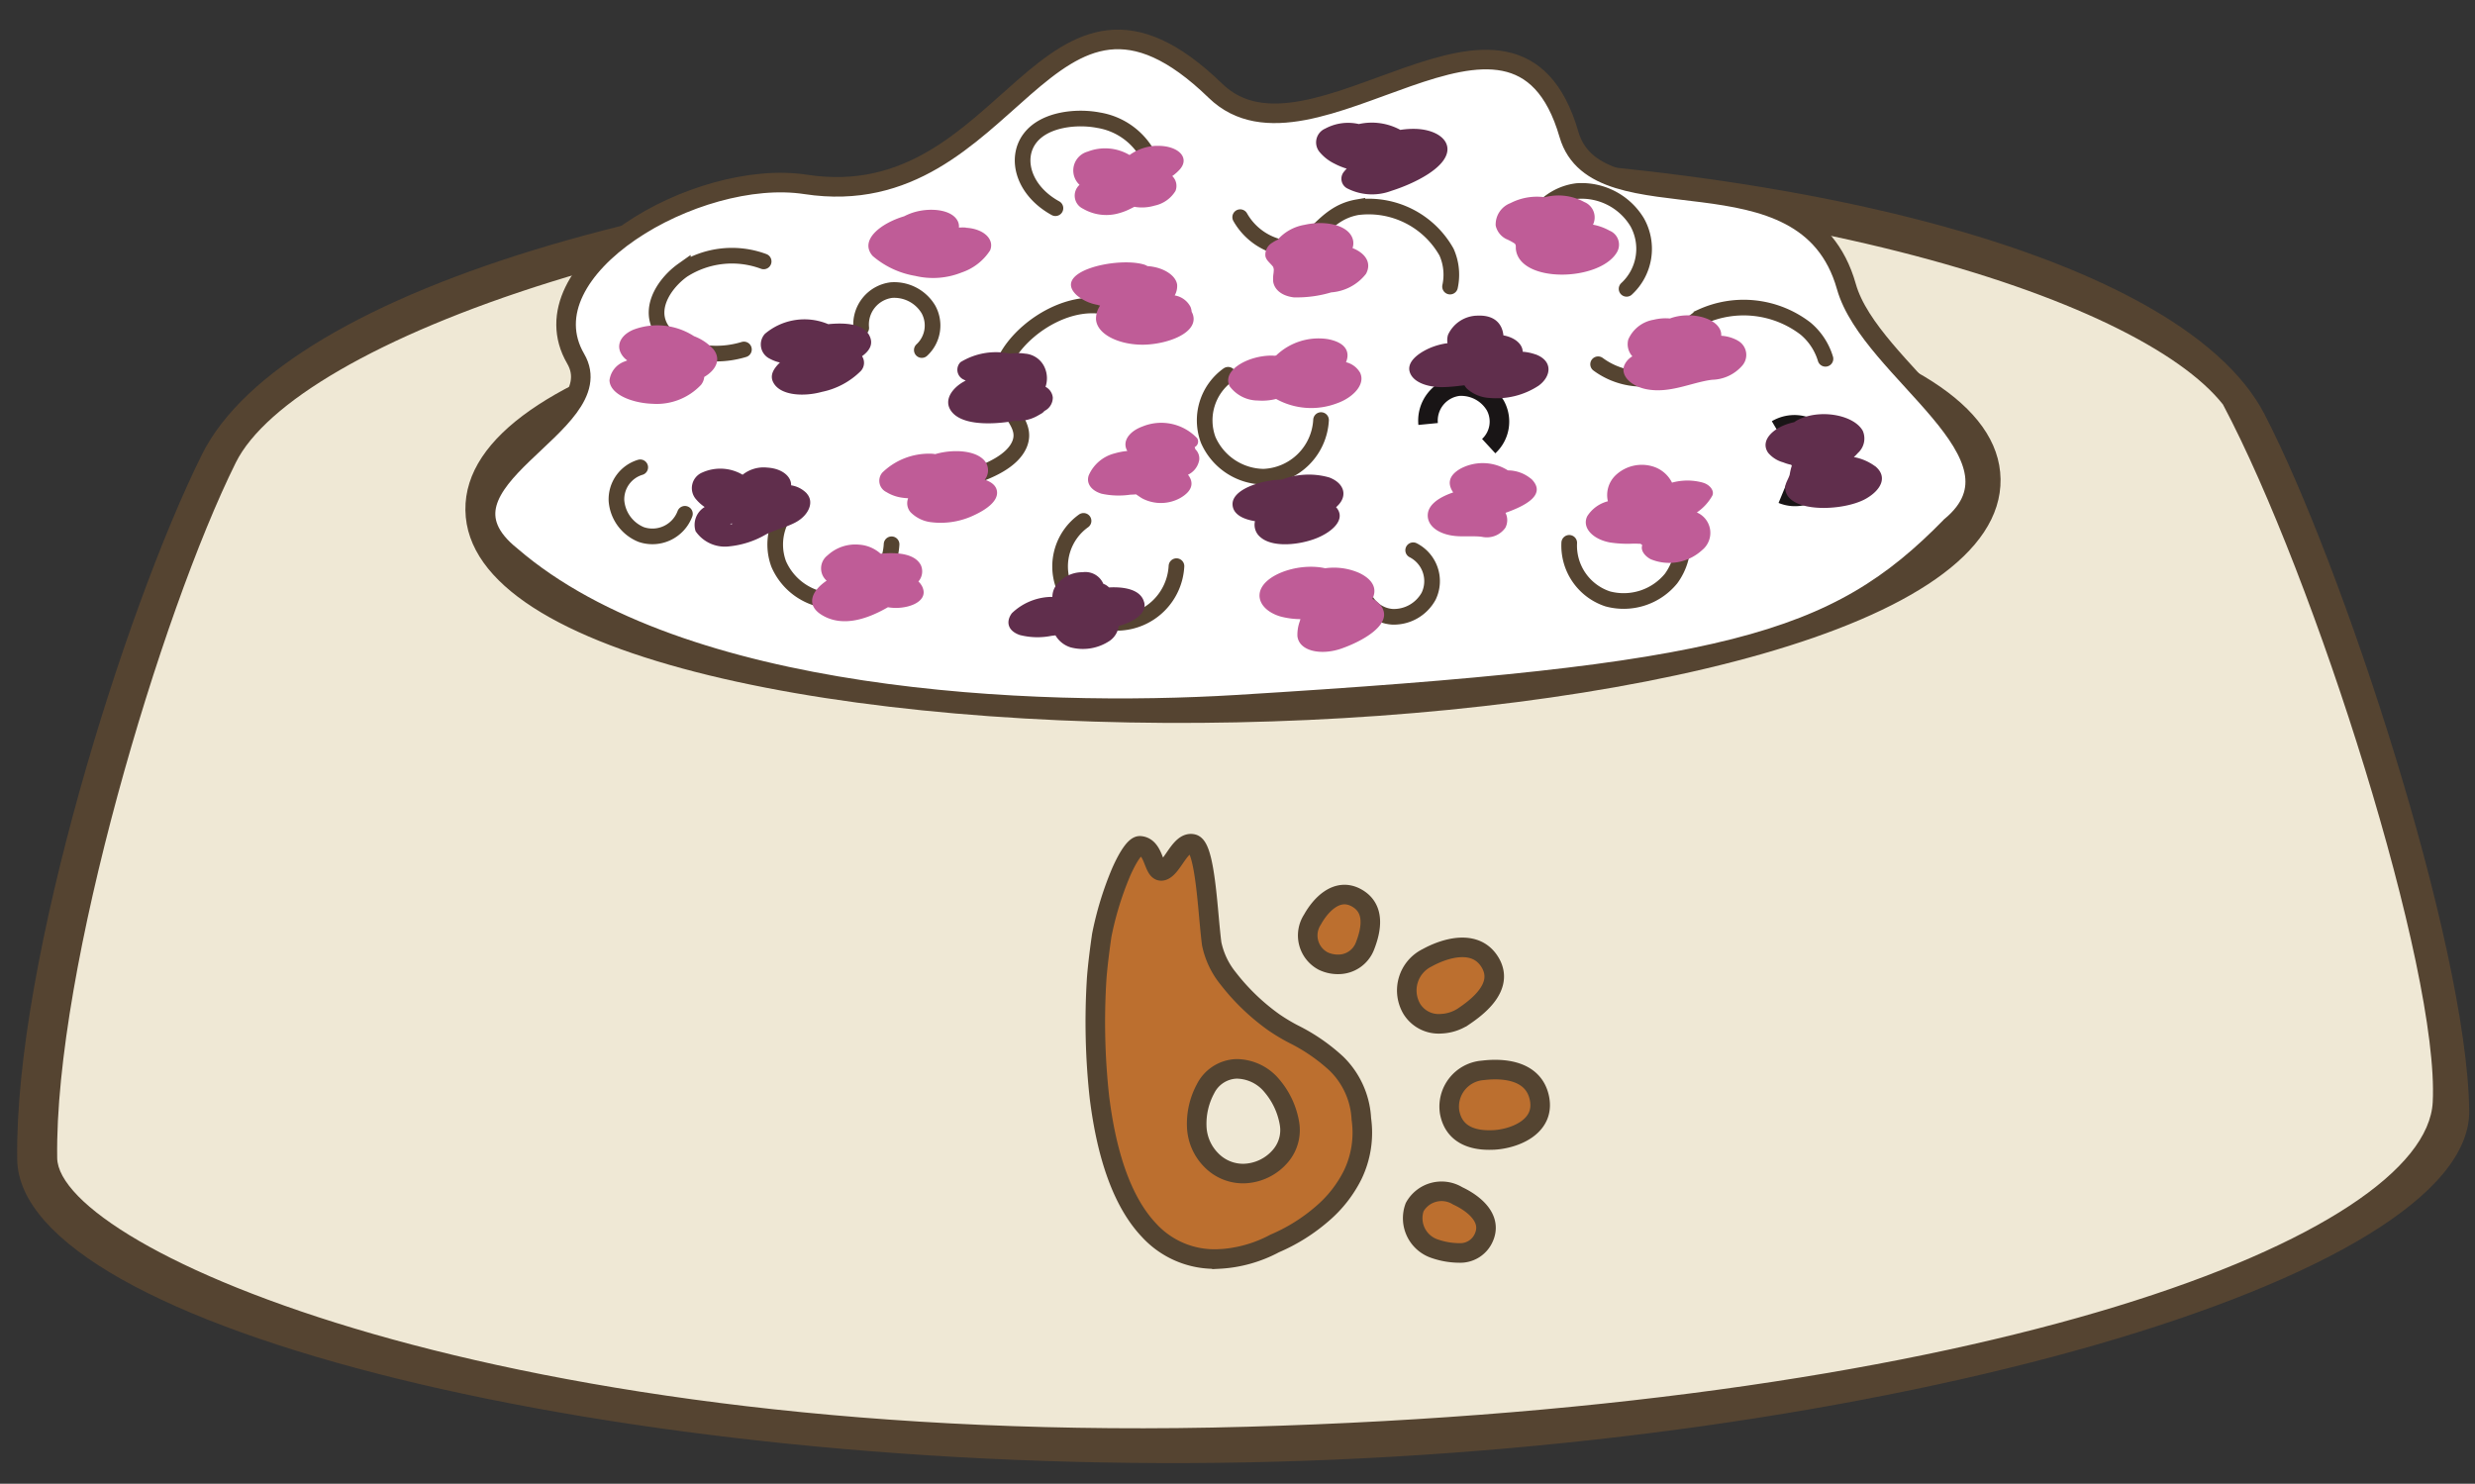 <svg xmlns="http://www.w3.org/2000/svg" width="126.507" height="75.841" viewBox="0 0 126.507 75.841">
  <rect x="0" y="0" width="126.507" height="75.841" fill="#333333" stroke="none"/>
  <g id="Group_4681" data-name="Group 4681" transform="translate(-1.338 4.056) rotate(-2)">
    <g id="Group_412" data-name="Group 412" transform="translate(0 4.893)">
      <g id="Group_6" data-name="Group 6" transform="translate(2.075 0.583) rotate(1)">
        <g id="Group_3" data-name="Group 3" transform="translate(0 0)">
          <path id="Path_8" data-name="Path 8" d="M113.689,13.548C110.21,6.523,90.533-.073,61.92,0S13.688,6.807,10.07,13.814C6.1,21.509.031,39.49,0,49.75c-.02,6.611,27.61,15.319,61.727,15.232s61.8-8.938,61.818-15.549C123.571,40.883,117.508,21.264,113.689,13.548Z" transform="translate(0)" fill="#efe8d5"/>
        </g>
        <g id="Group_4" data-name="Group 4" transform="translate(23.682 5.593)">
          <path id="Path_1069" data-name="Path 1069" d="M38.185,0C59.26-.062,76.332,4.447,76.318,10.072s-17.111,10.235-38.185,10.3S-.015,15.922,0,10.3,17.111.063,38.185,0Z" transform="translate(0 0)" fill="#ffc477"/>
        </g>
        <g id="Group_5" data-name="Group 5" transform="translate(27.041 11.622)">
          <path id="Path_1070" data-name="Path 1070" d="M34.747,0C53.928-.056,69.471,2.534,69.463,5.784S53.9,11.716,34.716,11.772-.008,9.239,0,5.989,15.565.057,34.747,0Z" transform="translate(0 0)" fill="#806749"/>
        </g>
      </g>
      <g id="Group_12" data-name="Group 12" transform="translate(1.168 0) rotate(1)">
        <path id="Path_10" data-name="Path 10" d="M115.511,14.276C111.3,5.806,89.631-.065,62.824,0,36.156.066,14.46,6.036,10.064,14.517,5.981,22.394.029,40.273,0,50.363c-.025,8.6,30.413,16.661,62.63,16.582s62.7-8.288,62.727-16.89S119.328,21.953,115.511,14.276ZM62.6,65.125c-38.141.405-60.569-10.216-60.555-14.8.028-9.658,5.8-27.763,9.749-35.378C14.91,8.935,35.089,1.558,62.85,1.49,90.657,1.745,109.2,8.241,113.4,13.748c4.532,8.911,10.566,29.072,10.1,35.842S100.739,64.72,62.6,65.125Z" transform="translate(0 0)" fill="#554431"/>
        <path id="Path_11" data-name="Path 11" d="M39.271,0C19.77.056.019,4.111,0,11.753S19.712,23.337,39.213,23.282s39.252-4.11,39.271-11.752S58.77-.055,39.271,0Zm-.01,3.88c22.851-.065,35.3,5.027,35.3,7.66,0,.477-.424,1.037-1.23,1.635-6.68-3.4-19.521-5.456-34.078-5.415S11.844,9.936,5.146,13.37c-.8-.593-1.223-1.151-1.222-1.628C3.931,9.109,16.409,3.946,39.261,3.881ZM9.785,15.588c6.656-2.411,17.557-3.913,29.457-3.947s22.794,1.406,29.438,3.779C62.89,17.483,52.942,19.362,39.223,19.4S15.562,17.618,9.785,15.588Z" transform="translate(23.485 5.834)" fill="#554431"/>
      </g>
      <g id="Group_109" data-name="Group 109" transform="translate(55.591 36.323)">
        <path id="Union_1" data-name="Union 1" d="M16.956,21.128A1.644,1.644,0,0,1,16,18.964a1.572,1.572,0,0,1,2.215-.5c.751.382,1.758,1.18,1.259,2.185a1.31,1.31,0,0,1-1.274.736A3.9,3.9,0,0,1,16.956,21.128Zm-11.04.134a4.535,4.535,0,0,1-3.535-1.6C1.142,18.256.372,15.944.092,12.788A35.225,35.225,0,0,1,.166,6.7C.246,5.987.391,5.122.5,4.522A16.511,16.511,0,0,1,1.59,1.355C1.992.517,2.371.018,2.6.018h.008c.418.039.564.45.692.813.1.272.179.507.361.507a.262.262,0,0,0,.079-.013c.213-.068.41-.334.619-.616C4.619.36,4.885,0,5.2,0a.427.427,0,0,1,.121.018c.481.141.6,2.156.688,3.776.029.51.057.991.092,1.354a4.143,4.143,0,0,0,.778,1.8,11.093,11.093,0,0,0,2.26,2.327,9.538,9.538,0,0,0,.979.635A9.327,9.327,0,0,1,12.263,11.5a4.239,4.239,0,0,1,1.17,2.865,4.961,4.961,0,0,1-.542,2.842,6.311,6.311,0,0,1-1.618,1.925,9.22,9.22,0,0,1-2.487,1.438,6.748,6.748,0,0,1-2.869.695Zm-.389-8.716a3.766,3.766,0,0,0-.516,1.93A2.559,2.559,0,0,0,5.694,16.2a2.267,2.267,0,0,0,1.666.745,2.549,2.549,0,0,0,1.894-.853,2.027,2.027,0,0,0,.5-1.619,3.982,3.982,0,0,0-.823-1.951,2.367,2.367,0,0,0-1.773-.938H7.1A1.839,1.839,0,0,0,5.527,12.546Zm12.427,1.629A1.859,1.859,0,0,1,19.726,12.1c.969-.085,2.583.036,2.84,1.514s-1.332,2.031-2.38,2.059l-.122,0C19.061,15.671,18.126,15.323,17.954,14.175ZM16.213,8.844a1.859,1.859,0,0,1,.864-2.592c.867-.442,2.51-.934,3.216.355s-.807,2.3-1.487,2.723a2.231,2.231,0,0,1-1.138.314A1.615,1.615,0,0,1,16.213,8.844ZM11.768,6.232a1.479,1.479,0,0,1-.476-2.14c.434-.722,1.3-1.607,2.272-1.039s.72,1.662.36,2.493a1.453,1.453,0,0,1-1.363.881A1.744,1.744,0,0,1,11.768,6.232Z" transform="translate(0 0)" fill="#bc6f2f" stroke="#544431" stroke-width="1"/>
      </g>
    </g>
    <g id="ALL" transform="translate(25.367 0)">
      <g id="Group_380" data-name="Group 380" transform="translate(0 0)">
        <path id="Path_872" data-name="Path 872" d="M79.059,31.365c-6.095,5.813-11.688,7.177-36.785,7.833-10.4.271-28.366-1.091-36.8-8.881-4.684-4.011,5.5-6.5,3.639-9.971C6.6,15.662,15.627,10.8,21.175,11.85,31.681,13.834,33.842-.973,42.274,7.8,47,12.721,57.8.946,60.252,10.656c1.264,5.006,12.073.8,13.9,8.267,1.072,4.384,9.418,8.945,4.908,12.441Z" transform="translate(-4.233 -4.999)" fill="#fff" stroke="#554431" stroke-width="1"/>
        <path id="Path_873" data-name="Path 873" d="M80.188,90.674c-1.9.506-3.752-.212-4.26-1.34-.487-1.081.4-2.244,1.281-2.823a4.649,4.649,0,0,1,4.144-.3" transform="translate(-66.698 -75.502)" fill="#fff" stroke="#554431" stroke-linecap="round" stroke-width="0.8"/>
        <path id="Path_874" data-name="Path 874" d="M245.657,44.8c-1.612-.965-1.992-2.619-1.177-3.618.781-.958,2.445-1.053,3.537-.8a3.518,3.518,0,0,1,2.725,2.579" transform="translate(-216.002 -36.289)" fill="#fff" stroke="#554431" stroke-linecap="round" stroke-width="0.8"/>
        <path id="Path_875" data-name="Path 875" d="M328.224,142.489a3.06,3.06,0,0,1-3.043,2.791,3.135,3.135,0,0,1-2.759-1.986,2.864,2.864,0,0,1,1.136-3.284" transform="translate(-285.379 -122.681)" fill="#fff" stroke="#554431" stroke-linecap="round" stroke-width="0.8"/>
        <path id="Path_876" data-name="Path 876" d="M260.395,194.659a3.06,3.06,0,0,1-3.043,2.791,3.135,3.135,0,0,1-2.759-1.986,2.864,2.864,0,0,1,1.136-3.284" transform="translate(-225.196 -167.646)" fill="#fff" stroke="#554431" stroke-linecap="round" stroke-width="0.8"/>
        <path id="Path_877" data-name="Path 877" d="M131.7,185.959a3.06,3.06,0,0,1-3.043,2.791,3.135,3.135,0,0,1-2.759-1.986,2.864,2.864,0,0,1,1.136-3.284" transform="translate(-111.015 -160.572)" fill="#fff" stroke="#554431" stroke-linecap="round" stroke-width="0.8"/>
        <path id="Path_878" data-name="Path 878" d="M490.551,191.09a3.06,3.06,0,0,1,.294,4.118,3.132,3.132,0,0,1-3.271.924,2.865,2.865,0,0,1-1.866-2.932" transform="translate(-430.404 -166.678)" fill="#fff" stroke="#554431" stroke-linecap="round" stroke-width="0.8"/>
        <path id="Path_879" data-name="Path 879" d="M471.429,74.79a2.892,2.892,0,0,1,2.63-3.061,3.317,3.317,0,0,1,3.019,1.713,2.782,2.782,0,0,1-.666,3.37" transform="translate(-417.725 -63.163)" fill="#fff" stroke="#554431" stroke-linecap="round" stroke-width="0.8"/>
        <path id="Path_880" data-name="Path 880" d="M423.606,150.978a1.774,1.774,0,0,1,1.613-1.877,2.035,2.035,0,0,1,1.851,1.05,1.706,1.706,0,0,1-.409,2.066" transform="translate(-375.298 -130.779)" fill="#fff" stroke="#191516" stroke-width="1"/>
        <path id="Path_881" data-name="Path 881" d="M393.7,210.7a1.773,1.773,0,0,1,.71,2.371,2.032,2.032,0,0,1-1.883.992,1.706,1.706,0,0,1-1.52-1.459" transform="translate(-346.381 -184.078)" fill="#fff" stroke="#554431" stroke-linecap="round" stroke-width="0.8"/>
        <path id="Path_882" data-name="Path 882" d="M581.54,169.189a1.772,1.772,0,0,1,2.382.67,2.034,2.034,0,0,1-.17,2.122,1.706,1.706,0,0,1-2.046.5" transform="translate(-515.431 -148.079)" fill="#fff" stroke="#191516" stroke-width="1"/>
        <path id="Path_883" data-name="Path 883" d="M168.266,104.408a1.774,1.774,0,0,1,1.613-1.877,2.035,2.035,0,0,1,1.851,1.05,1.706,1.706,0,0,1-.409,2.067" transform="translate(-148.745 -90.129)" fill="#fff" stroke="#554431" stroke-linecap="round" stroke-width="0.8"/>
        <path id="Path_884" data-name="Path 884" d="M58.091,172.424a1.773,1.773,0,0,1-2.273.98,2.035,2.035,0,0,1-1.2-1.755,1.707,1.707,0,0,1,1.273-1.679" transform="translate(-47.908 -148.963)" fill="#fff" stroke="#554431" stroke-linecap="round" stroke-width="0.8"/>
        <path id="Path_885" data-name="Path 885" d="M341.77,75.549a3.2,3.2,0,0,0,2.267,1.669c1.452.059,1.878-1.711,3.736-1.967a4.569,4.569,0,0,1,4.476,2.454,2.842,2.842,0,0,1,.117,1.764" transform="translate(-302.693 -66.25)" fill="#fff" stroke="#554431" stroke-linecap="round" stroke-width="0.8"/>
        <path id="Path_886" data-name="Path 886" d="M511.88,120.2a3.81,3.81,0,0,0,2.889.788c1.361-.422.892-2.185,2.47-3.027a5.193,5.193,0,0,1,5.3.787,3.225,3.225,0,0,1,.964,1.579" transform="translate(-454.782 -102.749)" fill="#fff" stroke="#554431" stroke-linecap="round" stroke-width="0.8"/>
        <path id="Path_887" data-name="Path 887" d="M215.2,117.126c.991-.276,2.2-.755,2.59-1.6.563-1.232-1.213-1.958-.852-3.6.328-1.495,2.282-3.1,4.2-3.334a3.9,3.9,0,0,1,1.956.259" transform="translate(-190.392 -95.019)" fill="#fff" stroke="#554431" stroke-linecap="round" stroke-width="0.8"/>
      </g>
    </g>
    <g id="Group_413" data-name="Group 413" transform="translate(31.934 4.674)">
      <path id="Path_1047" data-name="Path 1047" d="M35.221,28.361a2.815,2.815,0,0,0-.353-.01A.6.6,0,0,0,34.812,28c-.306-.625-1.474-.737-2.306-.485a3.051,3.051,0,0,0-.416.161c-1.217.318-2.34,1.143-1.683,1.965a4.466,4.466,0,0,0,2.147,1.1,3.927,3.927,0,0,0,2.373-.092,2.785,2.785,0,0,0,1.494-1.078c.255-.549-.277-1.119-1.2-1.2" transform="translate(-16.746 -23.695)" fill="#bf5c97"/>
      <path id="Path_1048" data-name="Path 1048" d="M62.266,36.314a.847.847,0,0,0-.05-.247,1.113,1.113,0,0,0-.787-.615.975.975,0,0,0,.143-.547c-.038-.376-.428-.715-.955-.89a2.535,2.535,0,0,0-.53-.11.75.75,0,0,0-.215-.1c-1.394-.428-4.71.219-3.44,1.469a2.238,2.238,0,0,0,1.151.542c-.178-.02-.083,0,.013.019-.02.037-.042.074-.066.111a1.176,1.176,0,0,0-.164.589c.033.809,1.223,1.375,2.458,1.379,1.124,0,2.515-.444,2.53-1.238a.731.731,0,0,0-.088-.357" transform="translate(-32.404 -26.946)" fill="#bf5c97"/>
      <path id="Path_1049" data-name="Path 1049" d="M43.5,53.023a.7.7,0,0,0-.352-.557,1.362,1.362,0,0,0,0-.965,1.194,1.194,0,0,0-.991-.767,2.61,2.61,0,0,0-.76-.027,1.062,1.062,0,0,0-.112-.022,3.463,3.463,0,0,0-2.436.37.552.552,0,0,0,.157.909c.024.016.051.029.077.043a2.2,2.2,0,0,0-.326.181c-.494.339-.759.82-.52,1.266.424.8,1.919.852,3.028.727.076-.009.154-.018.234-.03a2.147,2.147,0,0,0,.676-.036,2.011,2.011,0,0,0,.525-.19c.065-.033.128-.067.191-.1a.562.562,0,0,0,.158-.128.759.759,0,0,0,.451-.675" transform="translate(-20.885 -39.522)" fill="#602e4c"/>
      <path id="Path_1050" data-name="Path 1050" d="M19.173,47.8a2.583,2.583,0,0,0-.94-.67,3.461,3.461,0,0,0-3.066-.446c-.608.225-.879.662-.739,1.087a1.024,1.024,0,0,0,.353.479c-.041.014-.082.027-.12.043a1.176,1.176,0,0,0-.824.941c0,.724,1.118,1.207,2.173,1.277a3.112,3.112,0,0,0,2.493-.88.763.763,0,0,0,.18-.4c.623-.337.923-.893.491-1.433" transform="translate(-13.836 -37.4)" fill="#bf5c97"/>
      <path id="Path_1051" data-name="Path 1051" d="M31.812,73.5a.775.775,0,0,0,.1-.86c-.366-.664-1.628-.777-2.555-.545l-.027.007a1.247,1.247,0,0,0-.207-.029,3.421,3.421,0,0,0-2.528.877.641.641,0,0,0,.168,1,2.058,2.058,0,0,0,.793.316,2.775,2.775,0,0,0,.31.04c-.005.014-.009.027-.012.037a.7.7,0,0,0,.11.68,1.758,1.758,0,0,0,1.011.545,3.959,3.959,0,0,0,2.256-.288c.6-.255,1.209-.65,1.189-1.135-.012-.312-.257-.518-.6-.645" transform="translate(-12.821 -55.916)" fill="#bf5c97"/>
      <path id="Path_1052" data-name="Path 1052" d="M62.859,69.152a.65.65,0,0,0-.17-.59.973.973,0,0,0-.034-.114A.316.316,0,0,0,62.8,68a2.53,2.53,0,0,0-2.768-.7c-.566.183-.935.554-.906.956a.659.659,0,0,0,.084.27,3.462,3.462,0,0,0-.653.1,1.969,1.969,0,0,0-1.363,1.077c-.145.376.069.771.624.96a4.128,4.128,0,0,0,1.468.1c.094,0,.2,0,.29-.007.024.017.048.033.071.051.085.06.162.123.256.178a2.051,2.051,0,0,0,1.915.043c.685-.359.731-.793.448-1.181a1.027,1.027,0,0,0,.592-.7" transform="translate(-32.882 -52.158)" fill="#bf5c97"/>
      <path id="Path_1053" data-name="Path 1053" d="M79.9,52.753a1.137,1.137,0,0,0-.708-.576c.225-.492.059-1-.894-1.213a3.132,3.132,0,0,0-2.664.745l-.084.011a1.662,1.662,0,0,0-.2-.015c-1.209-.019-2.522.683-2.145,1.492a1.8,1.8,0,0,0,1.419.78,2.9,2.9,0,0,0,.931-.048,3.7,3.7,0,0,0,3.095.333c.838-.26,1.5-.914,1.248-1.509" transform="translate(-41.535 -39.954)" fill="#bf5c97"/>
      <path id="Path_1054" data-name="Path 1054" d="M90.023,24.431a.743.743,0,0,0-.012-.569c-.292-.667-1.427-.888-2.4-.7a2.347,2.347,0,0,0-1.4.713,1.682,1.682,0,0,0-.274.14.707.707,0,0,0-.38.666c.027.237.259.386.388.59-.017-.018.017.078.016.107,0,.065-.011.13-.019.2a1.794,1.794,0,0,0-.032.433c.047.387.386.735,1.019.836a6.134,6.134,0,0,0,1.927-.188,2.484,2.484,0,0,0,1.809-.885c.332-.57-.018-1.067-.643-1.34" transform="translate(-51.829 -18.03)" fill="#bf5c97"/>
      <path id="Path_1055" data-name="Path 1055" d="M59.108,10.293a2.507,2.507,0,0,0-1.361.423,2.459,2.459,0,0,0-2.131-.249,1,1,0,0,0-.477,1.683.739.739,0,0,0,.134,1.226,2.36,2.36,0,0,0,1.672.328,3.163,3.163,0,0,0,.74-.235c.076-.033.148-.07.223-.1.042.01.084.019.124.025a2.268,2.268,0,0,0,.907-.049,1.643,1.643,0,0,0,1.09-.712.694.694,0,0,0-.138-.765,2.331,2.331,0,0,0,.4-.33c.565-.6-.08-1.25-1.183-1.241" transform="translate(-30.778 -9.463)" fill="#bf5c97"/>
      <path id="Path_1056" data-name="Path 1056" d="M52.6,97.711c-.136-.637-.928-.837-1.768-.822a.744.744,0,0,0-.282-.194,1,1,0,0,0-1.042-.63,1.664,1.664,0,0,0-1.44.721,1.014,1.014,0,0,0-.144.485,2.985,2.985,0,0,0-2.1.763c-.31.388-.277.876.365,1.126a3.637,3.637,0,0,0,1.615.1l.208-.018a1.367,1.367,0,0,0,.75.64,2.462,2.462,0,0,0,2.016-.268,1.089,1.089,0,0,0,.482-.738c.8-.182,1.463-.606,1.345-1.159" transform="translate(-25.685 -73.584)" fill="#602e4c"/>
      <path id="Path_1057" data-name="Path 1057" d="M80.83,87.506a1.79,1.79,0,0,0,.164-.155c.429-.467.275-1.068-.459-1.378A3.806,3.806,0,0,0,78.111,86c-.048,0-.1-.005-.149,0-1.018.018-2.4.434-2.415,1.167-.011.5.484.782,1.116.907a.813.813,0,0,0,.242.82c.617.588,2.019.466,2.865.162.691-.248,1.342-.732,1.215-1.26a.664.664,0,0,0-.156-.291" transform="translate(-43.94 -67.893)" fill="#602e4c"/>
      <path id="Path_1058" data-name="Path 1058" d="M102.251,67.663a1.856,1.856,0,0,0-1.17-.474,2.417,2.417,0,0,0-2.421-.172c-.667.353-.672.788-.414,1.2-.784.237-1.4.636-1.337,1.243.046.449.5.824,1.2.959.5.1,1.123.039,1.54.12a1.157,1.157,0,0,0,1.2-.425.837.837,0,0,0,.033-.761c1.085-.343,2.148-.876,1.374-1.693" transform="translate(-55.347 -49.151)" fill="#bf5c97"/>
      <path id="Path_1059" data-name="Path 1059" d="M105.354,41.564a2.533,2.533,0,0,0-.645-.158c0-.008,0-.016,0-.024-.009-.387-.395-.725-.956-.846-.034-.527-.349-1.058-1.278-1.054a1.679,1.679,0,0,0-1.548.922.922.922,0,0,0-.044.432,3.421,3.421,0,0,0-.957.233c-.621.258-1.157.677-1.023,1.17.14.516.837.806,1.636.834a8.622,8.622,0,0,0,.9-.039l.233-.017a1.019,1.019,0,0,0,.123.176,1.872,1.872,0,0,0,1.123.514,3.921,3.921,0,0,0,2.541-.537c.665-.446.8-1.241-.1-1.607" transform="translate(-58.008 -29.403)" fill="#602e4c"/>
      <path id="Path_1060" data-name="Path 1060" d="M22.785,96.483a.9.9,0,0,0-.217-.346.786.786,0,0,0,.159-.82c-.271-.6-1.156-.722-2.039-.667a1.83,1.83,0,0,0-1.077-.5,2.087,2.087,0,0,0-1.638.491.836.836,0,0,0-.091,1.291c-.769.477-1.138,1.2-.3,1.748,1.062.695,2.38.25,3.384-.283.855.188,2.068-.148,1.818-.911" transform="translate(-7.146 -73.475)" fill="#bf5c97"/>
      <path id="Path_1061" data-name="Path 1061" d="M16.924,9.143c-.3-.617-1.214-.708-2.082-.653a3.122,3.122,0,0,0-3.254.383.809.809,0,0,0,.217,1.283,1.94,1.94,0,0,0,.5.207c-.332.3-.552.63-.376,1,.323.691,1.527.8,2.471.574a3.933,3.933,0,0,0,2.026-1,.615.615,0,0,0,.086-.75c.4-.269.618-.61.409-1.045" transform="translate(-3.567 0.866)" fill="#602e4c"/>
      <path id="Path_1062" data-name="Path 1062" d="M5.853,76.773a1.407,1.407,0,0,0-.781-.437c.032-.444-.427-.877-1.188-.948a1.717,1.717,0,0,0-1.272.321,2.244,2.244,0,0,0-2.047-.189A.865.865,0,0,0,.207,76.9a2.086,2.086,0,0,0,.41.39,1.065,1.065,0,0,0-.507,1.22,1.815,1.815,0,0,0,1.718.832,4.614,4.614,0,0,0,1.866-.54c.513-.242,1.17-.352,1.643-.621.581-.331.894-.948.517-1.4m-3.891,1.4A.125.125,0,0,0,2,78.189c.113-.021-.253.1-.037-.014" transform="translate(4.02 -58.814)" fill="#602e4c"/>
      <path id="Path_1063" data-name="Path 1063" d="M83.693,113.655a1.072,1.072,0,0,0-.519-.527c.253-.448.132-.95-.613-1.344a3.21,3.21,0,0,0-1.745-.305c-.032-.009-.065-.018-.1-.026-1.354-.3-3.162.288-3.292,1.22-.067.482.323.945,1,1.181a4.044,4.044,0,0,0,1.041.179c-.013.038-.026.075-.038.113a2,2,0,0,0-.146.755c.064.772,1.178,1.03,2.208.714,1.09-.334,2.572-1.1,2.2-1.96" transform="translate(-44.595 -88.767)" fill="#bf5c97"/>
      <path id="Path_1064" data-name="Path 1064" d="M104.274,95.243a2.96,2.96,0,0,0-1.578-.056,1.615,1.615,0,0,0-.938-.856,1.945,1.945,0,0,0-1.94.388,1.4,1.4,0,0,0-.431,1.306,1.761,1.761,0,0,0-1.081.727c-.3.562.219,1.173,1.09,1.376a5.872,5.872,0,0,0,1.2.106c.137,0,.261.016.39.022l.015.019.065.053c-.112.259.111.569.407.734a2.481,2.481,0,0,0,2.638-.373,1.133,1.133,0,0,0-.2-1.934,2.538,2.538,0,0,0,.814-.82c.14-.24-.089-.574-.449-.69" transform="translate(-48.601 -76.231)" fill="#bf5c97"/>
      <path id="Path_1065" data-name="Path 1065" d="M127.42,77.768a2.635,2.635,0,0,0-1.062-.5,2.152,2.152,0,0,0,.212-.2.991.991,0,0,0,.291-1.126c-.4-.784-1.954-1.166-3.1-.755a1.7,1.7,0,0,0-.39.193c-1.02.173-1.816.854-1.38,1.52a1.53,1.53,0,0,0,.746.511,2.369,2.369,0,0,0,.373.131l.02,0,.043.048a.309.309,0,0,1-.024.077,3.324,3.324,0,0,0-.1.388c-.083.246-.269.452-.254.713.074,1.253,2.921,1.262,4.1.651.8-.418,1.18-1.089.528-1.655" transform="translate(-62.929 -59.293)" fill="#602e4c"/>
      <path id="Path_1066" data-name="Path 1066" d="M133.05,51.381a1.987,1.987,0,0,0-.825-.268.641.641,0,0,0-.059-.345c-.3-.642-1.53-.935-2.465-.65l-.063.021a2.543,2.543,0,0,0-.837.036,1.721,1.721,0,0,0-1.327.957.924.924,0,0,0,.176.874.982.982,0,0,0-.43.449c-.221.52.316,1.08,1.1,1.258,1.2.27,2.321-.278,3.362-.368a2.1,2.1,0,0,0,1.573-.678.831.831,0,0,0-.21-1.286" transform="translate(-75.355 -39.572)" fill="#bf5c97"/>
      <path id="Path_1067" data-name="Path 1067" d="M125.389,20.51a2.773,2.773,0,0,0-.836-.335.848.848,0,0,0-.4-1.171,2.77,2.77,0,0,0-2.016-.317,2.944,2.944,0,0,0-1.762.24,1.171,1.171,0,0,0-.794,1.122,1.017,1.017,0,0,0,.507.7,2.814,2.814,0,0,1,.437.254c.073.084.037.185.045.289.139,1.761,4.216,1.8,5.154.34a.77.77,0,0,0-.333-1.121" transform="translate(-74.035 -14.537)" fill="#bf5c97"/>
      <path id="Path_1068" data-name="Path 1068" d="M98.688.427a4.262,4.262,0,0,0-.76.025h0A3.055,3.055,0,0,0,95.819.08a2.462,2.462,0,0,0-1.73.174.767.767,0,0,0-.309,1.206,2.283,2.283,0,0,0,.713.594,3.588,3.588,0,0,0,.564.261l.061.022a1.555,1.555,0,0,0-.127.133.557.557,0,0,0,.146.891,2.784,2.784,0,0,0,2.218.191c1.21-.337,2.859-1.085,2.942-1.988C100.352.95,99.649.484,98.688.427" transform="translate(-57.081 0)" fill="#602e4c"/>
    </g>
  </g>
</svg>

